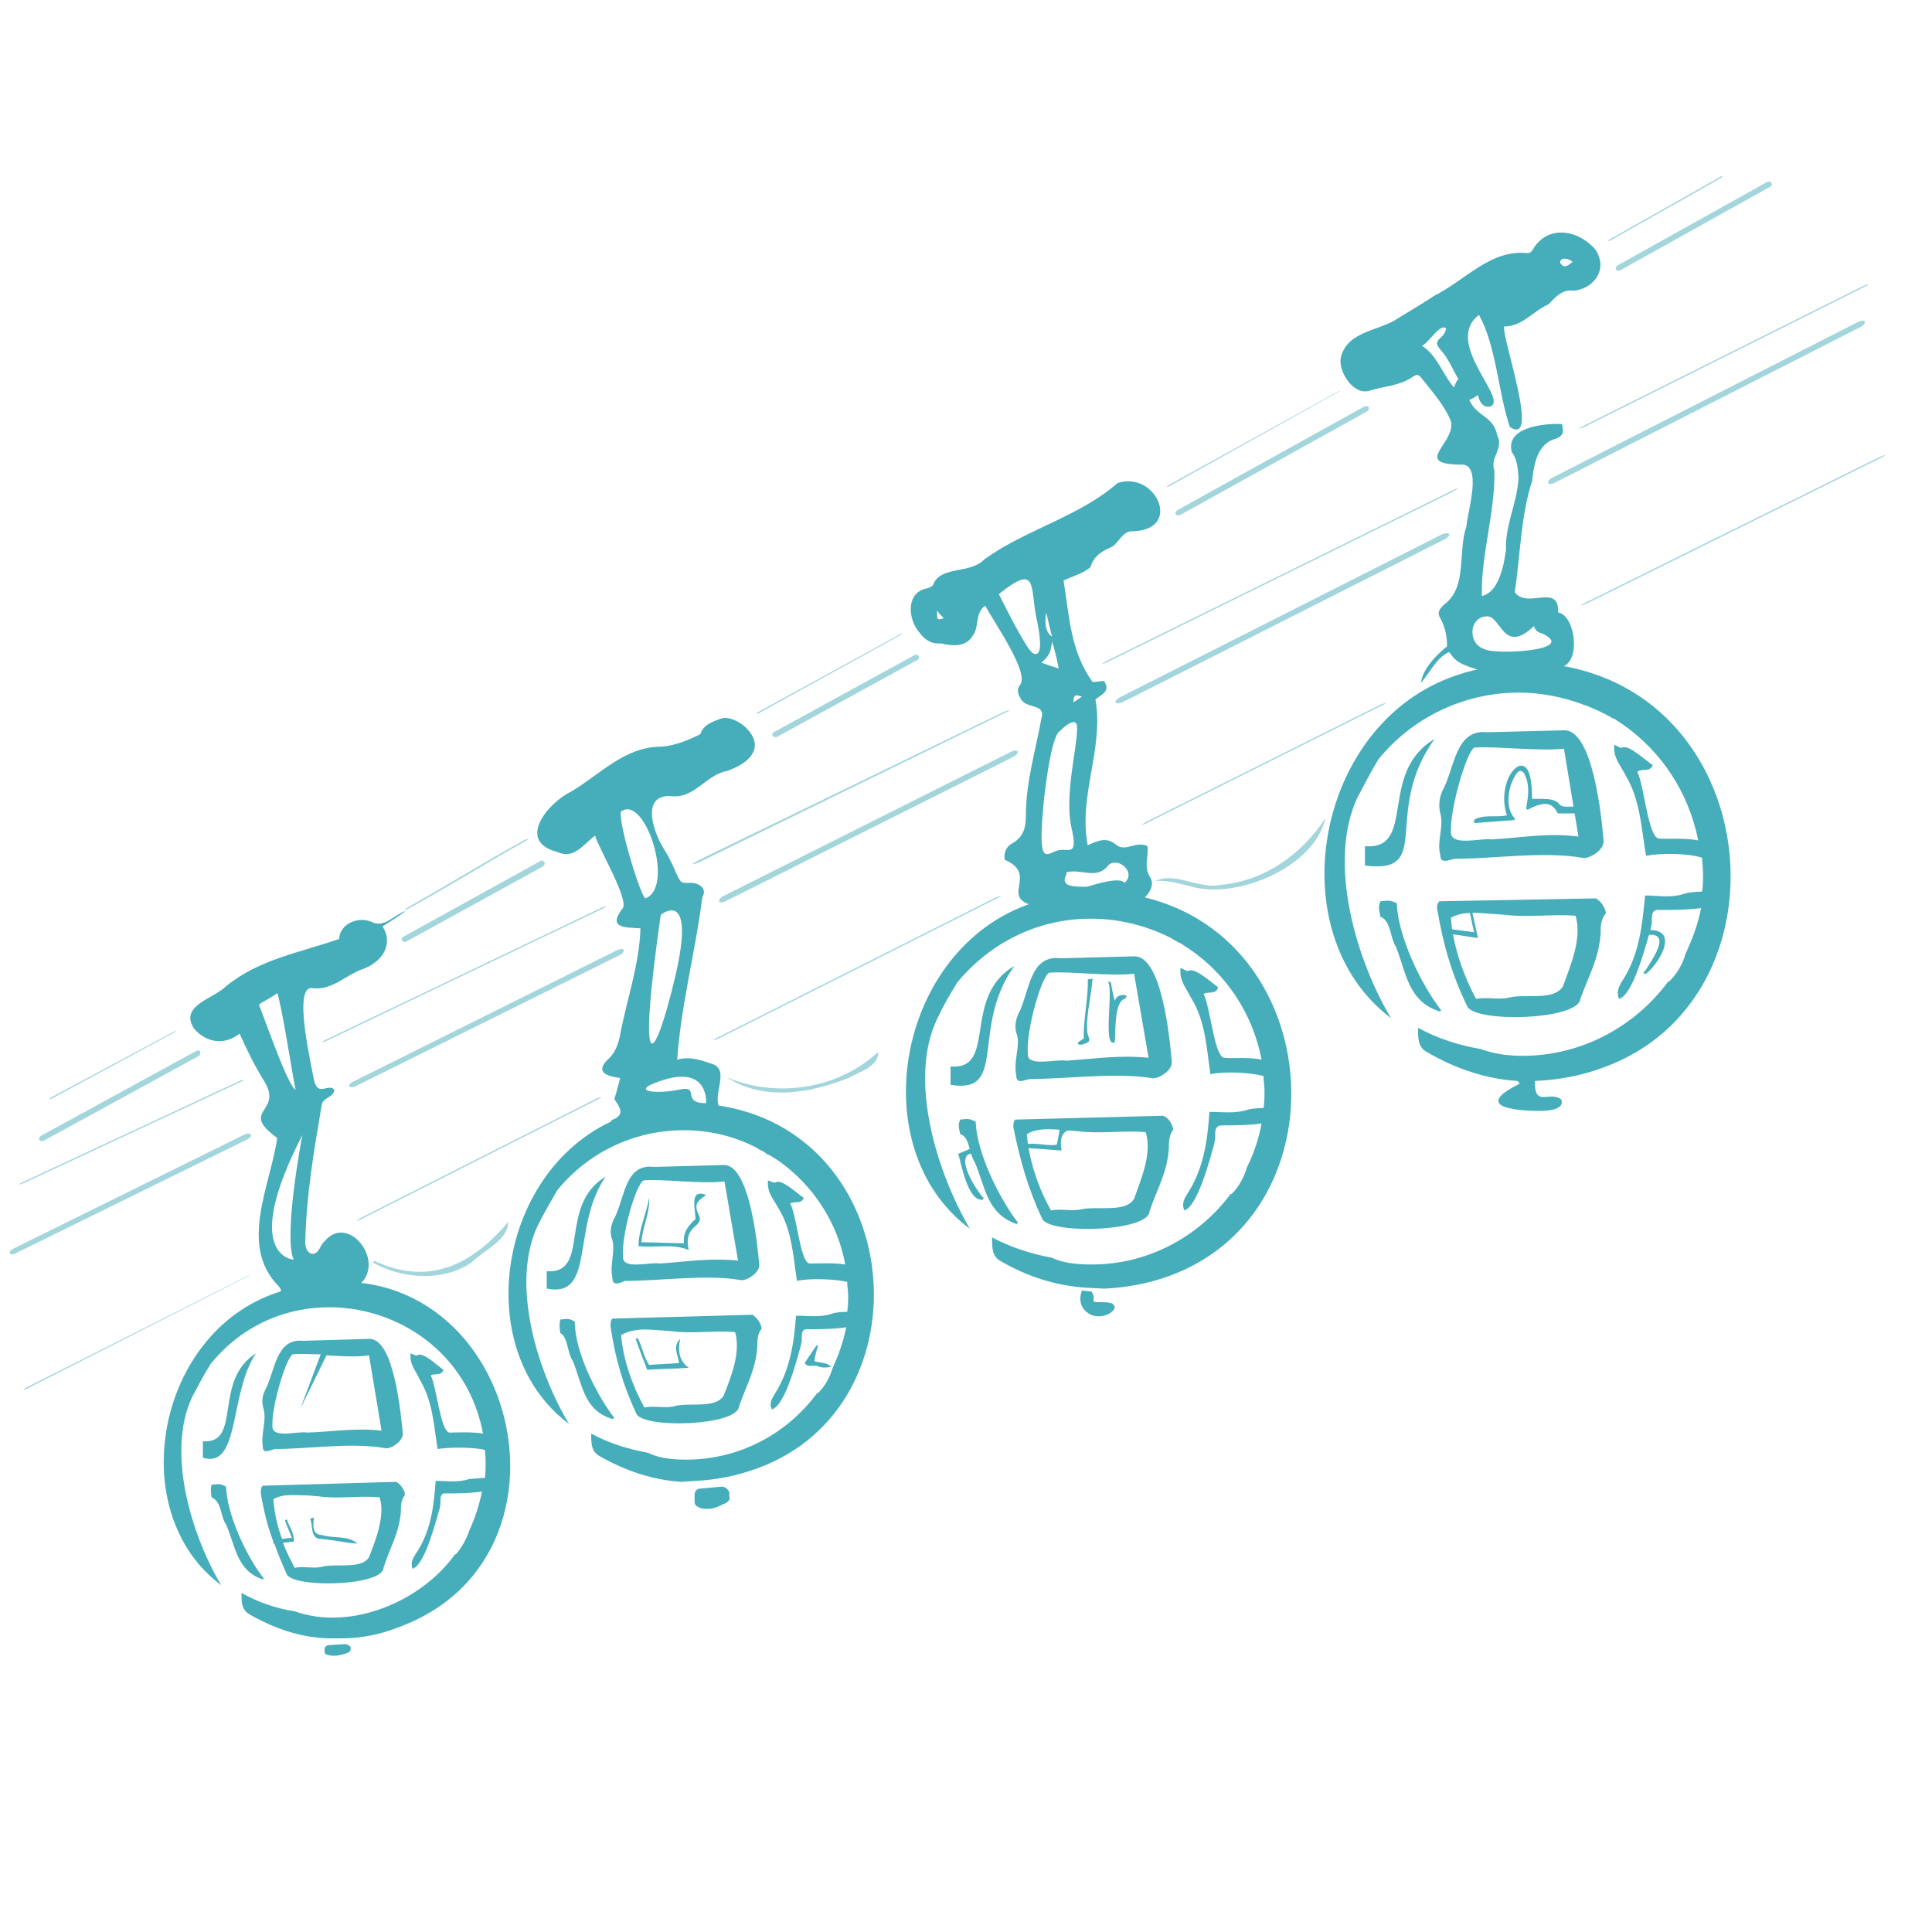 <?xml version="1.0" encoding="utf-8"?>
<!-- Generator: Adobe Illustrator 26.5.2, SVG Export Plug-In . SVG Version: 6.00 Build 0)  -->
<svg version="1.1" id="grenoble" xmlns="http://www.w3.org/2000/svg" xmlns:xlink="http://www.w3.org/1999/xlink" x="0px" y="0px"
	 width="200px" height="200px" viewBox="0 0 200 200" style="enable-background:new 0 0 200 200;" xml:space="preserve">
<style type="text/css">
	.st0{fill:#46ADBB;}
	.st1{opacity:0.5;fill:#46ADBB;}
</style>
<path class="st0" d="M162,68.9c1.6-0.9,1-5.2-0.7-5.5c0.1-3.1-3.2-0.3-4.5-2.1c0.6-3.8,0.6-7.8,1.8-11.5c0.2-1.7,0.5-3.9,2.5-4.4
	c0.7-0.3,0.8-0.6,0.6-1.5c-1.8-0.1-5.9,0.3-5.2,2.9c0.6,0.8,0.6,1.7,0.7,2.6c-0.1,2.6-1.4,4.9-1.3,7.5c-0.2,1.5-0.7,4.4-2.5,4.8
	c-0.1-4.3,1.4-8.7,1.3-13c-0.5-1.3,1-2.3,0.3-3.6c-0.4-2.1-2.1-1.9-2.9-3.7c0.5-0.2,0.4-0.2,0.9-0.5c0.1,0.5,0.4,1.3,1.2,1.2
	c2.2-0.6-4.9-6.6-1.1-9.5c1.8,3.2,2,8.1,3.2,11.6c3.2,2.1-0.8-9.1-0.6-10.4c1.9,0,3-1.6,4.6-2.3c0.7-0.7,1.4-1.6,2.6-1.4
	c2-0.2,3.6-2.1,2.3-4.2c-1.6-2-4.9-2.8-6.5-0.1c-0.2,0.3-0.3,0.4-0.6,0.4c-3.8-0.4-6.4,2.8-9.6,4.4c-1.2,0.8-2.4,1.5-3.7,2.3
	c-2,1.4-5.3,1.3-6,4.1c-0.3,1.5,1.4,4.1,3.1,3.4c1.4-0.4,3-0.5,4.2-1.3c0.6-0.4,0.7-0.4,1.1,0.1c1.1,1.4,2.3,2.7,3,4.4
	c0.5,2.3-4,4.4,0.9,4.5c2.5-0.3,0.8,4.9,0.7,6.4c-0.9,2.6,0.1,6.2-2.2,8c-0.5,0.4-0.9,0.9-0.5,1.5c0.5,0.9,0.7,1.9,0.7,2.9
	c-1.6,1.3-2.6,2.7-2.7,3.8c1-1.2,1.6-2.6,2.9-3.2c0.6,0.7,0.6,1.1,2.9,1.8C158.7,70.3,162,68.9,162,68.9z M162.8,27.1
	c-0.6,0.5-0.9,0.7-1.3,0.1C161.5,26.6,162.3,26.7,162.8,27.1z M150.5,40.1c-1.2-1.4-1.7-3.3-3.3-4.3c0.7-0.3,1.9-2.4,2.5-1.8
	c0,0.2-0.2,0.6-0.4,0.8c-0.7,0.6-0.7,0.8-0.1,1.5c0.8,0.9,1.2,2,1.8,3C150.8,39.2,150.6,40,150.5,40.1z M153.7,67.2
	c-1.8-0.5-1.7-3.4,0.3-3.4c1.4,0.1,1.7,4,4.8,1c0.1,0.5,0.5,0.7,0.9,0.8C163.4,67.4,154.6,67.8,153.7,67.2z"/>
<path class="st0" d="M74.7,153.9l-2.2,0.2c-0.4,0-0.6,0.3-0.6,0.7l0,0.6c0,0.3,0.1,0.5,0.4,0.6c0.3,0.2,0.6,0.2,0.9,0.2
	c0.6,0,1.1-0.2,1.5-0.4c0.1-0.1,0.3-0.1,0.4-0.2c0.3-0.1,0.5-0.4,0.4-0.7l0-0.4C75.4,154.2,75.1,153.9,74.7,153.9z"/>
<path class="st0" d="M74.4,114.5c-0.5-1.4,1-3.6-0.5-4.3c-1.2-0.4-2.4-0.9-3.8-0.5c0.4-5.7,1.9-11.2,2.6-16.8c0.6-1-0.5-1.6-1.4-1.5
	c-0.8,0-0.8,0-1.2-0.8c-0.4-0.9-0.8-1.8-1.3-2.6c-1-1.5-2.6-5.6,0.5-5.6c2.6,0.4,3.7-2.2,6-2.6c1.1-0.4,2.5-1.1,2.8-2.3
	c0.4-1.7-2.2-3.6-3.5-3.1c-0.8,0.3-1.8,0.6-2.1,1.6c-1.2,0.6-2.6,1.2-4.1,1.3c-3.7,0-6.2,2.8-9.2,4.6c-2.5,1.2-5.8,5.2-1.5,6.3
	c1.7,0.8,2.7-0.8,3.9-1.7c0.4,1.4,3.7,6.9,2.8,7.6c-1.5,2,0.3,1.9,1.9,2c-0.1,3.7-1.4,7.3-2.1,11c-0.2,1-0.5,1.9-1.3,2.6
	c-1.3,1.3-0.1,1.7,1.3,1.9c-0.2,0.8-0.4,1.5-0.6,2.2c0.8,1.1,1,1.7-0.4,2.2C69.1,118.6,74.4,114.5,74.4,114.5z M64.3,84
	c2.5-1.8,5.6,7.9,2.5,9C66.2,92.5,63.9,84.8,64.3,84z M68.4,94.7c0,0,3.7-3,1.5,6.4C67.7,110.4,65.9,112.2,68.4,94.7z M73.1,114.2
	c-2.7,0-0.5-1.9-2.8-1.4c-2.3,0.5-5.7,0.2-1.3-1.1C73.4,110.5,73.1,114.2,73.1,114.2z"/>
<path class="st0" d="M35.7,170.2l-1.6,0.1c-0.3,0-0.5,0.2-0.5,0.4l0,0.3c0,0.1,0.1,0.3,0.3,0.3c0.2,0.1,0.5,0.1,0.7,0.1
	c0.4,0,0.8-0.1,1.1-0.2c0.1,0,0.2-0.1,0.3-0.1c0.2-0.1,0.3-0.2,0.3-0.4l0-0.2C36.2,170.4,36,170.2,35.7,170.2z"/>
<path class="st0" d="M37.4,132.8c2.4-2.4-1.4-7.2-3.8-4.3c-0.5,0.4-0.5,1.2-1.2,1.3c-0.6,0-0.8-0.7-0.8-1.2
	c0.1-4.8,0.9-9.5,1.7-14.2c0.1-0.8,1.3-0.8,1.3-1.6c-0.6-0.7-1.7,0.8-2.1-1c-0.2-1.3-2.3-10-0.1-9.5c2.1,0.2,3.4-1.4,5.2-2
	c1.9-0.7,3.2-2.5,2-4.4c0.8-0.5,1.6-1,2.4-1.6c-1.2,0.4-2.1,1.7-3.4,1.2c-1.3-0.7-3.4,0-3.5,1.7c-4,1.4-8.3,2.1-11.7,4.9
	c-1.3,1.3-4.9,2-3.3,4.4c1.3,1.5,3.2,1.7,4.7,0.5c0.8,1.8,1.6,3.4,2.6,5c1.9,3.2-2.7,2.9,1.3,5.8c-0.7,4.9-4,11.1,0.1,15.3
	c0.3,0.3,0.3,0.5,0.3,0.8C34,135.3,37.4,132.8,37.4,132.8z M26.8,104c0.2-0.2,1.6-0.9,1.9-1.2c0.5,1.4,1.6,8.7,1.9,10
	C29.8,112.5,27.2,104.9,26.8,104z M30.4,130.4c0,0-5.6-0.3,0.9-12.9C31.3,117.5,29.3,127.9,30.4,130.4z"/>
<g>
	<path class="st1" d="M178.1,18.3C178.1,18.3,178.1,18.3,178.1,18.3L178.1,18.3l-11.5,6.5l0,0c-0.2,0.2-0.2,0.2,0.1,0.1l0,0
		l11.5-6.5l0,0C178.4,18.2,178.4,18.1,178.1,18.3z"/>
	<path class="st1" d="M138.4,40.6C138.4,40.6,138.4,40.6,138.4,40.6L138.4,40.6L121,50.2l0,0c-0.3,0.2-0.3,0.3,0.1,0.1l0,0l17.4-9.7
		l0,0C138.8,40.5,138.8,40.4,138.4,40.6z"/>
	<path class="st1" d="M93.1,65.7C93.1,65.7,93.1,65.7,93.1,65.7L93.1,65.7l-14.6,8l0,0c-0.3,0.2-0.2,0.3,0.1,0.1l0,0l14.5-8l0,0
		C93.5,65.6,93.4,65.5,93.1,65.7z"/>
	<path class="st1" d="M54.4,86.9L54.4,86.9L54.4,86.9c-4.2,2.3-8.2,4.8-12.3,7.1l0,0c-0.2,0.2-0.2,0.3,0.1,0.1l0,0
		c4.2-2.3,8.2-4.8,12.3-7.1l0,0C54.7,86.9,54.7,86.8,54.4,86.9z"/>
	<path class="st1" d="M18,106.8C18,106.8,18,106.8,18,106.8L18,106.8l-12.7,6.8l0,0c-0.3,0.2-0.2,0.3,0.1,0.1l0,0l12.6-6.8l0,0
		C18.3,106.7,18.3,106.6,18,106.8z"/>
	<path class="st1" d="M194.6,47.3C194.6,47.3,194.6,47.3,194.6,47.3L194.6,47.3l-30.5,15.1l0,0c-0.6,0.3-0.6,0.4,0.1,0.1l0,0
		l30.5-15.1l0,0C195.3,47.1,195.3,47,194.6,47.3z"/>
	<path class="st1" d="M143,72.9C143,72.9,143,73,143,72.9L143,72.9l-24.4,12.2l0,0c-0.5,0.3-0.4,0.4,0.1,0.1l0,0l24.4-12.2l0,0
		C143.6,72.8,143.6,72.7,143,72.9z"/>
	<path class="st1" d="M103.1,92.9C103.1,92.9,103.1,92.9,103.1,92.9L103.1,92.9l-28.8,14.5l0,0c-0.6,0.3-0.5,0.4,0.1,0.1l0,0
		l28.8-14.5l0,0C103.8,92.7,103.8,92.6,103.1,92.9z"/>
	<path class="st1" d="M61.8,113.7C61.8,113.7,61.8,113.7,61.8,113.7L61.8,113.7l-24.5,12.4l0,0c-0.5,0.3-0.5,0.4,0.1,0.1l0,0
		l24.5-12.4l0,0C62.4,113.6,62.4,113.5,61.8,113.7z"/>
	<path class="st1" d="M25.4,132.2C25.4,132.2,25.4,132.2,25.4,132.2L25.4,132.2L2.8,143.6l0,0c-0.5,0.3-0.4,0.4,0.1,0.1l0,0
		l22.6-11.5l0,0C25.9,132,25.9,131.9,25.4,132.2z"/>
	<path class="st1" d="M183,18.8C183,18.8,183,18.8,183,18.8L183,18.8l-15.6,8.7l0,0c-0.3,0.3-0.1,0.6,0.3,0.5l0,0l15.6-8.7l0,0
		C183.6,19.1,183.3,18.7,183,18.8z"/>
	<path class="st1" d="M141.2,42.1C141.2,42.1,141.2,42.1,141.2,42.1L141.2,42.1l-19.3,10.7l0,0c-0.4,0.3-0.2,0.7,0.3,0.5l0,0
		l19.3-10.7l0,0C141.9,42.3,141.7,41.9,141.2,42.1z"/>
	<path class="st1" d="M94.7,67.8C94.7,67.8,94.7,67.8,94.7,67.8L94.7,67.8l-14.6,8l0,0c-0.3,0.2-0.1,0.6,0.3,0.5l0,0l14.6-8l0,0
		C95.3,68.1,95.1,67.7,94.7,67.8z"/>
	<path class="st1" d="M56,89.1C56,89.1,56,89.1,56,89.1L56,89.1L41.7,97l0,0c-0.3,0.2,0,0.6,0.3,0.5l0,0l14.2-7.8l0,0
		C56.6,89.4,56.3,89,56,89.1z"/>
	<path class="st1" d="M20.3,108.8C20.3,108.8,20.3,108.8,20.3,108.8L20.3,108.8l-16.1,8.8l0,0c-0.3,0.3-0.1,0.6,0.3,0.5l0,0
		l16.1-8.8l0,0C20.9,109,20.7,108.6,20.3,108.8z"/>
	<path class="st1" d="M1.5,129.8L1.5,129.8L1.5,129.8l24.2-11.9l0,0c0.5-0.3,0.3-0.7-0.3-0.5l0,0L1.3,129.3l0,0
		C0.8,129.6,1,130,1.5,129.8z"/>
	<path class="st1" d="M36.7,112.5C36.7,112.5,36.7,112.5,36.7,112.5L36.7,112.5l27.6-13.7l0,0c0.5-0.4,0.3-0.7-0.3-0.5l0,0L36.5,112
		l0,0C35.9,112.3,36.1,112.7,36.7,112.5z"/>
	<path class="st1" d="M75.1,93.3C75.1,93.3,75.1,93.3,75.1,93.3L75.1,93.3l29.9-15l0,0c0.6-0.4,0.4-0.8-0.3-0.5l0,0l-29.9,15l0,0
		C74.2,93.2,74.4,93.6,75.1,93.3z"/>
	<path class="st1" d="M116.2,72.7C116.2,72.7,116.2,72.7,116.2,72.7L116.2,72.7l33.4-16.9l0,0c0.7-0.4,0.5-0.8-0.3-0.5l0,0
		l-33.4,16.9l0,0C115.2,72.6,115.4,73,116.2,72.7z"/>
	<path class="st1" d="M160.9,50C160.9,50,160.9,50,160.9,50L160.9,50l31.8-16.2l0,0c0.6-0.4,0.4-0.8-0.3-0.5l0,0l-31.8,16.2l0,0
		C160,49.9,160.2,50.3,160.9,50z"/>
	<path class="st1" d="M2.4,122.5L2.4,122.5L2.4,122.5L24.9,112l0,0c0.5-0.2,0.4-0.3-0.1-0.1l0,0L2.3,122.4l0,0
		C1.9,122.6,1.9,122.7,2.4,122.5z"/>
	<path class="st1" d="M33.9,107.7L33.9,107.7L33.9,107.7l28.4-13.6l0,0c0.6-0.3,0.5-0.4-0.1-0.1l0,0l-28.4,13.6l0,0
		C33.2,107.9,33.3,108,33.9,107.7z"/>
	<path class="st1" d="M72.3,89.3C72.3,89.3,72.3,89.2,72.3,89.3L72.3,89.3L104,73.8l0,0c0.7-0.3,0.6-0.4-0.1-0.1l0,0L72.2,89.1l0,0
		C71.5,89.5,71.5,89.6,72.3,89.3z"/>
	<path class="st1" d="M114.7,68.5C114.7,68.5,114.7,68.5,114.7,68.5L114.7,68.5l35.7-17.6l0,0c0.7-0.4,0.7-0.5-0.1-0.1l0,0
		l-35.7,17.6l0,0C113.9,68.8,113.9,68.9,114.7,68.5z"/>
	<path class="st1" d="M164,44.2C164,44.2,164,44.2,164,44.2L164,44.2l29-14.5l0,0c0.6-0.3,0.5-0.4-0.1-0.1l0,0l-29,14.5l0,0
		C163.3,44.4,163.3,44.5,164,44.2z"/>
	<path class="st1" d="M126.4,91.6c-2.3,0.5-4.7-1.4-6.8-0.4c1.4-0.1,2.5,0.3,3.8,0.6c4.8,1.3,12.7-2.1,13.8-7.1
		C134.8,88.4,130.9,91.2,126.4,91.6z"/>
	<path class="st1" d="M87.8,111.6c1.1-0.6,3.2-1.2,3.1-2.7c-4.2,3.9-10.6,4.8-15.7,2.6C79,114,83.8,113.2,87.8,111.6z"/>
	<path class="st1" d="M38.7,130.5c0,0.1,0,0.1-0.1,0.2c3,1.7,7.3,2,10.2,0c1.3-1.3,3.8-2.3,3.8-4.2
		C48.9,130.9,44.4,133.2,38.7,130.5z"/>
</g>
<g>
	<path class="st0" d="M144.5,98c1.1,2.7,1.2,5.6,4.5,6.7c0.1,0,0.1-0.1,0.2-0.1c-2.1-2.7-4.5-7.7-4.6-11.1c-0.7-0.3-0.7-0.3-1.7-0.2
		c-0.2,0.5-0.2,0.6,0,1.6C144,95.3,143.9,97.1,144.5,98z"/>
	<path class="st0" d="M149.1,88.5c0,1,0.9,0.5,1.5,0.4c4.1,0,9.2-0.8,13.2-0.1c0.5,0.2,2.3-0.7,2.2-1.8c-0.2-2.4-1.1-11.5-4.1-11.4
		l-7.9,0.2c-3.4-0.4-3.4,3.8-4.7,6.1c-0.3,0.7-0.4,1.5-0.2,2.3C149.5,85.6,148.7,87.1,149.1,88.5z M152.6,77.4
		c1.9-0.2,6.6,0.4,9.3,0.1l1.5,9.1c-3.2-0.4-5.7,0.1-9,0.3c-1-0.2-4.3,0.8-4.2-0.8C150.1,83.7,151.8,77.9,152.6,77.4z"/>
	<path class="st0" d="M151.9,104.2c0.9,1.7,11.5,1.4,11.7-0.8c0.9-2.5,1.9-4.1,2.1-6.8c0-0.7,0-1.4,0.5-2c0.1-0.1,0-0.2,0-0.3
		c-0.2-0.6-0.5-1-1-1.3L149,93.3c-0.2,0.2-0.3,0.5-0.2,0.9C149.4,97.8,150.3,100.9,151.9,104.2z M154.4,94.6l1.4,0.1
		c2.2,0.3,5.1-0.1,7.3,0.1c0.7,2.3-0.5,5.1-1.3,7.3c-1,1.6-4.1,0.7-5.7,1.2c-1.1,0.2-2.1-0.1-3.3,0.1c-1.3-2.4-2.4-5.5-2.6-8.4
		C151.5,94.3,152.9,94.5,154.4,94.6z"/>
	<path class="st0" d="M160.9,68.8c0,0-5.2-0.6-10.1,1.1c-14.7,4.9-18.5,26.7-6.8,35.5c-3.6-6-6.6-16.1-3.5-22.8
		c0.7-1.3,1.4-2.7,2.2-4c3.4-4.2,8.7-6.9,14.5-6.9c2.9,0,5.6,0.7,8.1,1.8c0.2,0.1,0.4,0.2,0.6,0.3c0.3,0.1,0.5,0.3,0.8,0.4
		c0.1,0.1,0.3,0.2,0.4,0.2c0.3,0.2,0.6,0.4,0.9,0.6c4,2.8,6.8,7,7.8,12c-1.4-0.3-3.4-0.1-4.1-0.2c-1.1-0.2-1.5-5.5-2.2-6.9
		c0.4-0.4,1.3,0.1,1.6-0.7c-0.7-0.4-2.5-2.2-3.2-1.8c-0.1,0.1-0.5-0.2-0.8-0.3c-0.1,1.4,0.6,2,1.2,3.2c1.5,2.5,1.6,5.4,2.1,8.3
		c1.3-0.3,4.4-0.3,5.8,0.2c0,0.5,0.1,1,0.1,1.6c0,0.6,0,1.3-0.1,1.9c-0.7,0-1.5,0.1-1.8,0.2c-1.4,0.5-2.7,0.2-4.1,0.2
		c-0.3,3.1-0.6,6.2-2.4,8.9c-0.3,0.5-0.6,1.1-0.3,1.8c1.5-0.4,2.8-5.7,3.3-7.3l0.1-0.6c0-0.6-0.1-1.4,0.8-1.3c1.1,0,2.9,0,4.3-0.2
		c-0.3,1.6-0.9,3.2-1.6,4.7c-0.3,1.1-0.9,2.1-1.7,2.9c0,0-0.1,0-0.1,0c-3.4,4.6-8.9,7.7-15.1,7.7c-1.8,0-3.2-0.3-4.3-0.7
		c-2.3-0.4-4.5-1.1-6.5-2.2c0,1.2,0,2,0.9,2.5c3.1,1.8,6.2,2.8,9.4,3c0.1,0.1,0.2,0.2,0.2,0.3c-4.7,2.3-0.8,2.8,2.1,2.8
		c2.9,0,2.2-1.2,2.2-1.2c-1.2-0.9-2.8,0.9-2.7-1.9c2.3-0.1,4.7-0.5,7.1-1.4C185.6,103.4,182.8,71.8,160.9,68.8z"/>
	<path class="st0" d="M100.9,120.3c1.1,2.5,1.2,5.3,4.3,6.4c0.1,0,0.1-0.1,0.2-0.1c-2-2.6-4.3-7.3-4.4-10.5
		c-0.7-0.3-0.7-0.3-1.6-0.2c-0.2,0.5-0.2,0.6,0,1.5C100.4,117.7,100.3,119.4,100.9,120.3z"/>
	<path class="st0" d="M105.2,111.3c0,1,0.8,0.5,1.4,0.4c3.9,0,8.7-0.7,12.6-0.1c0.5,0.2,2.2-0.7,2.1-1.7c-0.2-2.3-1-11-3.9-10.9
		l-7.6,0.2c-3.3-0.4-3.2,3.6-4.4,5.8c-0.3,0.7-0.4,1.4-0.1,2.2C105.6,108.4,104.9,109.8,105.2,111.3z M108.6,100.7
		c1.8-0.2,6.3,0.4,8.8,0.1l1.5,8.7c-3.1-0.3-5.5,0.1-8.5,0.3c-1-0.2-4.1,0.7-4-0.7C106.2,106.7,107.8,101.1,108.6,100.7z"/>
	<path class="st0" d="M107.9,126.2c0.9,1.6,11,1.3,11.1-0.8c0.8-2.4,1.8-3.9,2-6.5c0-0.6,0-1.3,0.4-1.9c0.1-0.1,0-0.2,0-0.3
		c-0.2-0.6-0.5-1-1-1.2l-15.3,0.4c-0.2,0.2-0.2,0.5-0.2,0.8C105.6,120.1,106.4,123,107.9,126.2z M110.3,117l1.3,0.1
		c2.1,0.3,4.8-0.1,7,0.1c0.7,2.2-0.5,4.9-1.2,6.9c-0.9,1.5-3.9,0.7-5.5,1.1c-1.1,0.2-2-0.1-3.1,0.1c-1.3-2.3-2.3-5.2-2.5-7.9
		C107.5,116.7,108.9,116.9,110.3,117z"/>
	<path class="st0" d="M114.3,133.4c2.2-0.1,4.5-0.5,6.7-1.3c18.8-6.8,16.2-36.7-4.6-39.6c0,0-5-0.6-9.6,1
		c-14,4.7-17.6,25.4-6.4,33.7c-3.4-5.8-6.4-15.4-3.4-21.7c0.6-1.3,1.3-2.5,2.1-3.8c3.3-4,8.2-6.6,13.8-6.6c2.7,0,5.3,0.6,7.7,1.7
		c0.2,0.1,0.4,0.2,0.6,0.3c0.2,0.1,0.5,0.3,0.7,0.4c0.1,0.1,0.3,0.1,0.4,0.2c0.3,0.2,0.6,0.4,0.9,0.6c3.8,2.6,6.5,6.7,7.4,11.4
		c-1.3-0.3-3.2-0.1-3.9-0.2c-1-0.2-1.4-5.2-2.1-6.6c0.4-0.3,1.3,0.1,1.5-0.7c-0.6-0.4-2.4-2.1-3.1-1.7c-0.1,0.1-0.5-0.2-0.8-0.3
		c-0.1,1.4,0.5,1.9,1.1,3.1c1.5,2.4,1.6,5.2,2,7.9c1.3-0.3,4.2-0.2,5.5,0.2c0,0.5,0.1,1,0.1,1.5c0,0.6,0,1.2-0.1,1.8
		c-0.7,0-1.5,0.1-1.7,0.2c-1.3,0.4-2.6,0.2-3.9,0.2c-0.2,3-0.6,5.9-2.3,8.5c-0.3,0.5-0.6,1-0.3,1.7c1.4-0.4,2.7-5.5,3.1-6.9l0.1-0.6
		c0-0.6-0.1-1.3,0.7-1.3c1.1,0,2.7,0,4.1-0.2c-0.3,1.6-0.8,3.1-1.5,4.5c-0.3,1-0.8,2-1.6,2.8c0,0,0,0-0.1,0
		c-3.3,4.4-8.5,7.3-14.4,7.3c-1.7,0-3.1-0.2-4.1-0.7c-2.2-0.4-4.3-1.1-6.2-2.1c0,1.1,0,1.9,0.8,2.4c2.9,1.7,5.9,2.6,8.9,2.8
		L114.3,133.4z"/>
	<path class="st0" d="M59.3,140.9c1,2.4,1.1,5.1,4.1,6c0.1,0,0.1-0.1,0.2-0.1c-1.9-2.5-4.1-6.9-4.1-10c-0.6-0.3-0.6-0.3-1.5-0.2
		c-0.1,0.5-0.1,0.6,0,1.4C58.8,138.4,58.7,140,59.3,140.9z"/>
	<path class="st0" d="M63.4,132.3c0,0.9,0.8,0.5,1.3,0.3c3.7,0,8.3-0.7,11.9-0.1c0.5,0.2,2.1-0.7,2-1.6c-0.2-2.1-1-10.4-3.7-10.3
		l-7.2,0.2c-3.1-0.4-3,3.4-4.2,5.5c-0.3,0.7-0.4,1.4-0.1,2.1C63.7,129.6,63.1,130.9,63.4,132.3z M66.6,122.2c1.7-0.2,6,0.4,8.4,0.1
		l1.4,8.2c-2.9-0.3-5.2,0.1-8.1,0.3c-0.9-0.2-3.9,0.7-3.8-0.7C64.3,127.9,65.8,122.7,66.6,122.2z"/>
	<path class="st0" d="M65.9,146.4c0.9,1.5,10.4,1.2,10.6-0.8c0.8-2.3,1.7-3.7,1.9-6.2c0-0.6,0-1.3,0.4-1.8c0.1-0.1,0-0.2,0-0.3
		c-0.2-0.6-0.5-0.9-0.9-1.2l-14.5,0.4c-0.2,0.2-0.2,0.5-0.2,0.8C63.7,140.7,64.5,143.4,65.9,146.4z M68.2,137.7l1.3,0.1
		c2,0.3,4.6-0.1,6.6,0.1c0.6,2.1-0.4,4.6-1.2,6.6c-0.9,1.4-3.7,0.6-5.2,1.1c-1,0.2-1.9-0.1-3,0.1c-1.2-2.2-2.2-4.9-2.4-7.5
		C65.6,137.5,66.8,137.6,68.2,137.7z"/>
	<path class="st0" d="M72,153.3c2.1-0.1,4.2-0.5,6.4-1.3c17.9-6.5,15.4-34.9-4.3-37.6c0,0-4.7-0.6-9.1,1c-13.3,4.5-16.7,24.1-6.1,32
		c-3.3-5.5-6.1-14.6-3.2-20.6c0.6-1.2,1.3-2.4,2-3.6c3.1-3.8,7.8-6.2,13.1-6.2c2.6,0,5.1,0.6,7.3,1.7c0.2,0.1,0.4,0.2,0.5,0.3
		c0.2,0.1,0.5,0.2,0.7,0.4c0.1,0.1,0.2,0.1,0.4,0.2c0.3,0.2,0.5,0.3,0.8,0.5c3.6,2.5,6.2,6.4,7,10.8c-1.2-0.2-3.1-0.1-3.7-0.1
		c-1-0.2-1.3-5-2-6.2c0.3-0.3,1.2,0.1,1.4-0.6c-0.6-0.4-2.3-2-2.9-1.6c-0.1,0.1-0.5-0.1-0.8-0.2c-0.1,1.3,0.5,1.8,1.1,2.9
		c1.4,2.3,1.5,4.9,1.9,7.5c1.2-0.3,4-0.2,5.2,0.1c0,0.5,0.1,0.9,0.1,1.4c0,0.6,0,1.1-0.1,1.7c-0.7,0-1.4,0.1-1.6,0.2
		c-1.2,0.4-2.5,0.2-3.7,0.2c-0.2,2.8-0.6,5.6-2.2,8.1c-0.3,0.5-0.6,1-0.3,1.6c1.4-0.4,2.6-5.2,3-6.6l0.1-0.5c0-0.6-0.1-1.3,0.7-1.2
		c1,0,2.6,0,3.9-0.2c-0.3,1.5-0.8,2.9-1.4,4.2c-0.3,1-0.8,1.9-1.5,2.6c0,0,0,0-0.1,0c-3.1,4.2-8,6.9-13.6,6.9
		c-1.6,0-2.9-0.2-3.9-0.7c-2.1-0.4-4.1-1-5.9-2c0,1,0,1.8,0.8,2.3c2.8,1.6,5.6,2.5,8.5,2.7L72,153.3z"/>
	<path class="st0" d="M84.5,139.3c-0.4,0.6-0.8,1.2-1.2,1.8c0.3,0.5,0.9,0.2,1.3,0.3c0.4,0.2,0.9,0.2,1.4,0.1
		c-0.3-0.5-1.2-0.4-1.7-0.6c0.1-0.6,0.2-1.1,0.4-1.6C84.6,139.3,84.5,139.3,84.5,139.3z"/>
	<path class="st0" d="M70.4,138.6c-0.8,0.8-0.2,1.7-0.1,2.5c-1.1,0.1-2.1,0.1-3.1,0.2c-0.6-0.9-0.7-1.9-1.2-2.8
		c-0.1,0-0.1,0.1-0.2,0.1c0.4,1.1,0.8,2.2,1.2,3.2c1.4-0.1,2.7-0.1,4.3-0.2C70.2,140.8,70.2,139.7,70.4,138.6z"/>
	<path class="st0" d="M71.3,129.4c-0.6-2.6,1.5-2.3,1.1-3.5c-0.6-1.2-0.3-1.5,0.7-2.2c-1.8-0.7-1.1,1.5-1.1,2.5
		c-0.8,0.7-1.3,1.4-1.2,2.5c-1.5,0-2.9-0.1-4.4-0.1c0.1-1.6,0.9-3,0.8-4.6c-0.3,1.7-1.1,3.3-1.1,5C67.9,129.2,69.6,128.7,71.3,129.4
		z"/>
	<path class="st0" d="M23.4,157.8c1,2.3,1.1,4.8,3.8,5.7c0,0,0.1-0.1,0.1-0.1c-1.8-2.3-3.8-6.6-3.9-9.5c-0.6-0.3-0.6-0.3-1.5-0.2
		c-0.1,0.5-0.1,0.5,0,1.3C23,155.5,22.8,157,23.4,157.8z"/>
	<g>
		<path class="st0" d="M148.5,76.5c-5.9,3.5-1.8,11.5-7.2,11.1c0,0.7,0,1.4,0,2C148.5,90.5,143,84.2,148.5,76.5z"/>
		<path class="st0" d="M105,100c-5.5,3.2-1.7,10.8-6.6,10.4c0,0.7,0,1.3,0,1.9C104.4,113.3,100.4,106.4,105,100z"/>
		<path class="st0" d="M62.7,121.8c-5,3-1.5,10.1-6.1,9.8c0,0.7,0,1.2,0,1.8C61.7,134.4,59.1,127,62.7,121.8z"/>
		<path class="st0" d="M26.5,140.1c-4.5,2.8-1.4,9.4-5.5,9.1c0,0.6,0,1.1,0,1.7C24.9,152.1,23.7,144.2,26.5,140.1z"/>
	</g>
	<path class="st0" d="M27.2,149.7c0,0.9,0.7,0.4,1.3,0.3c3.5,0,7.8-0.7,11.3-0.1c0.5,0.2,1.9-0.6,1.9-1.5c-0.2-2-0.9-9.9-3.5-9.8
		l-6.8,0.2c-2.9-0.3-2.9,3.2-4,5.2c-0.3,0.6-0.3,1.3-0.1,1.9C27.6,147.2,27,148.4,27.2,149.7z M30.3,140.2c0.7-0.1,1.8,0,2.9,0
		l-2.1,5.6l2.7-5.5c1.5,0.1,3.2,0.2,4.4,0l1.3,7.8c-2.8-0.3-4.9,0.1-7.7,0.2c-0.9-0.2-3.7,0.7-3.6-0.7
		C28.1,145.6,29.6,140.6,30.3,140.2z"/>
	<path class="st0" d="M28.3,159.6l0,0.2c0,0,0,0,0.1,0c0.4,1.1,0.8,2.1,1.3,3.2c0.8,1.4,9.9,1.2,10-0.7c0.7-2.2,1.6-3.5,1.8-5.8
		c0-0.6,0-1.2,0.4-1.7c0-0.1,0-0.2,0-0.3c-0.2-0.5-0.5-0.9-0.9-1.1l-13.8,0.4c-0.2,0.2-0.2,0.4-0.2,0.8
		C27.3,156.4,27.7,158,28.3,159.6z M31.8,154.8l1.2,0.1c1.9,0.3,4.3-0.1,6.3,0.1c0.6,1.9-0.4,4.4-1.1,6.2c-0.8,1.3-3.5,0.6-4.9,1
		c-1,0.2-1.8-0.1-2.8,0.1c-0.4-0.8-0.9-1.7-1.2-2.6c0.4,0,0.7-0.1,1.1-0.1c0.1-0.9-0.5-1.6-0.7-2.3c-0.1,0-0.1,0-0.2,0.1
		c0.2,0.6,0.5,1.2,0.7,1.8c-0.4,0-0.7,0.1-1,0.1c-0.5-1.3-0.8-2.7-0.9-4.1C29.3,154.6,30.5,154.8,31.8,154.8z"/>
	<path class="st0" d="M33.1,159.3c1.4,0.1,2.5,0.4,3.9,0.5c-1-0.9-2.4-0.5-3.7-0.9c-1,0-0.9-1.1-0.8-1.8l-0.4,0.1
		C32.4,157.8,32.1,159.2,33.1,159.3z"/>
	<path class="st0" d="M35.4,169.6c2,0,4-0.4,6-1.2c20.9-7.8,11-42.3-12.7-34.6c-12.6,4.2-15.9,22.8-5.8,30.3
		c-3.1-5.2-5.7-13.8-3-19.5c0.6-1.1,1.2-2.3,1.9-3.4c8.5-10.5,25.7-6.2,28.2,7.2c-1.2-0.2-2.9-0.1-3.5-0.1c-0.9-0.2-1.3-4.7-1.9-5.9
		c0.3-0.3,1.1,0.1,1.3-0.6c-0.6-0.4-2.1-1.9-2.7-1.5c-0.1,0.1-0.4-0.1-0.7-0.2c-0.1,1.2,0.5,1.7,1,2.8c1.3,2.2,1.4,4.6,1.8,7.1
		c1.2-0.2,3.8-0.2,4.9,0.1c0.1,1,0.1,2,0,2.9c-0.6,0-1.3,0.1-1.6,0.1c-1.2,0.4-2.3,0.2-3.5,0.2c-0.2,2.7-0.5,5.3-2.1,7.6
		c-0.3,0.5-0.5,0.9-0.3,1.5c1.3-0.4,2.4-4.9,2.8-6.2l0.1-0.5c0-0.5-0.1-1.2,0.6-1.1c1,0,2.4,0,3.7-0.2c-0.3,1.4-0.7,2.7-1.3,4
		c-0.3,0.9-0.8,1.8-1.4,2.5c0,0,0,0-0.1,0c-3.4,4.8-10.7,8-16.6,5.9c-2-0.3-3.9-1-5.5-1.9c0,1,0,1.7,0.8,2.2
		c2.6,1.5,5.3,2.4,8.1,2.5L35.4,169.6z"/>
	<path class="st0" d="M150.2,96.7c1,0.1,1.9,0.3,2.8,0.4c-0.2-0.9-0.4-1.8-0.6-2.7l-0.3-0.1c0.2,0.7,0.3,1.4,0.5,2.2
		c-0.8-0.1-1.6-0.2-2.3-0.3L150.2,96.7z"/>
	<path class="st0" d="M164,83.7c-0.4-0.3-0.9-0.2-1.3-0.2c-0.6,0-1.1,0.1-1.4-0.4c0,0,0,0,0,0c-0.5-0.4-1.2-0.4-1.8-0.4
		c-0.3,0-0.6,0-0.9,0c0-2-0.3-3.2-0.9-3.4c-0.3-0.1-0.6,0-0.9,0.3c-0.8,0.7-1.5,2.8-0.8,4.8c-0.4,0.1-0.9,0.1-1.4,0.1
		c-0.6,0-1.3,0-1.9,0.3c0,0-0.1,0.1-0.1,0.1l0,0.2c0,0.1,0.1,0.1,0.1,0.1c0,0,0,0,0,0l4-0.3c0,0,0.1,0,0.1-0.1s0-0.1,0-0.1
		c-0.8-0.8-0.8-2.4-0.3-3.7c0.3-0.7,0.6-1.2,0.9-1.2c0,0,0,0,0,0c0.1,0,0.3,0.1,0.4,0.3c0.6,1.2,0.4,2.3,0.2,3.5l0,0.1
		c0,0,0,0.1,0.1,0.1s0.1,0,0.1,0c0.9-0.5,1.7-0.7,2.2-0.5c0.3,0.1,0.6,0.4,0.8,0.8c0,0,0.1,0.1,0.1,0.1h2.7c0.1,0,0.1,0,0.1-0.1
		l0-0.2C164,83.8,164,83.7,164,83.7z"/>
	<path class="st0" d="M170.5,100.2c0.5-0.8,1.6-2.4,1.2-3.1c-0.2-0.3-0.6-0.4-1.3-0.3c0,0-0.1,0-0.1,0s0-0.1,0-0.1l0.1-0.3
		c0,0,0.1-0.1,0.1-0.1c1-0.1,1.6,0.2,1.8,0.7c0.4,1.2-1.1,3.2-1.9,3.8c0,0,0,0-0.1,0c0,0-0.1,0-0.1,0c0,0-0.1-0.1,0-0.2
		C170.3,100.5,170.4,100.4,170.5,100.2z"/>
	<path class="st0" d="M109.7,116.9c-0.1,0.6-0.2,1.1-0.3,1.6c-1.2,0.2-2.5-0.4-3.7,0.1c0,0.1,0,0.1,0,0.2c1.4,0.1,2.8,0.2,4.2,0.3
		c-0.2-1-0.1-2.3,1.3-2.1C111.2,117,110.5,115.7,109.7,116.9z"/>
	<path class="st0" d="M116.4,103c-0.5,0-0.8,0.1-1,0.6c-0.2-0.7-0.3-1.3-0.4-1.9l-0.3-0.1c0.6,1-0.6,6.9,0.7,6.3
		c0.1-0.9-0.1-4.1,1-4.5C116.4,103.4,116.9,103.1,116.4,103z M111.6,107.9c-0.1,0.5,0.8,0.1,0.8,0.1c0.6-0.2,0.3-0.6,0.2-0.9
		c-0.3-1.5,0.4-4.1,0.5-5.8l-0.5,0.1c0.1,1.7-0.5,4.4-0.4,6.1L111.6,107.9z"/>
	<path class="st0" d="M101.7,123.9c-0.9-1.1-2.1-3.2-1.7-4.1c0.1-0.3,0.4-0.4,0.9-0.4c0,0,0.1,0,0.1,0c0,0,0-0.1,0-0.1l-0.1-0.4
		c0,0,0-0.1-0.1-0.1s-0.1,0-0.1,0l-1.4,0.6c-0.1,0-0.1,0.1-0.1,0.1l0.1,0.3c0.5,2.2,1.2,4.4,2.3,4.4c0,0,0,0,0.1,0
		c0,0,0.1,0,0.1-0.1C101.8,124,101.8,123.9,101.7,123.9z"/>
</g>
<g>
	<path class="st0" d="M114.9,56.7c0.9-0.3,1.2-1.8,2.4-1.7c5.2-0.2,2.3-6.3-1.6-5c-4,3.5-9.5,4.8-13.8,7.9c-1.4,1.5-4.3,0.7-5.2,2.4
		c-0.1,0.4-0.4,0.5-0.7,0.6c-2.3,0.4-2,3.3-0.8,4.6c0.5,0.7,1.2,1.2,2.2,1.1c1.2,0.3,2.6,0.4,3.3-0.8c0.7-0.9,0.2-2.4,1.3-3.1
		c0.8,1.6,4.6,6.9,3.6,8.2c-0.4,0.5-0.2,1,0.1,1.5c0.6,1,2.6,0.4,2.1,2c-0.6,3.3-1.6,6.6-1.6,10c0,1.2-0.2,2.2-1.4,2.9
		c-0.6,0.3-0.9,0.9-0.8,1.7c3.5,1.5-0.4,3.8,2.8,4.7c5.6,1.7,11.2-0.3,11.2-0.3c0.8-0.7,1.7-1.7,1-2.7c-0.6-1-0.1-2.1-0.2-3.1
		c-1.2-0.6-2.2,0.6-3.2-0.1c-1-0.9-1.9-0.5-3,0c-1-5.1,1.7-10,0.8-15.1c0.6-0.5,1.6-0.8,0.9-1.9c-0.4,0-0.8,0.1-1.2,0.1
		c-2.3-3.2-2.4-6.8-3-10.5c1-0.5,2-0.7,2.8-1.4C113.2,57.6,114,57.1,114.9,56.7z M97,63.2c0.3,0.4,0.5,0.6,0.7,0.8
		C97,64.2,97,64.2,97,63.2z M106.9,67.6c-0.7-0.4-3.5-6.1-3.5-6.1c4.1-3.3,3.2-0.7,3.9,2.5C108,67.3,107.6,68,106.9,67.6z
		 M108.3,63.4c0.2,0.8,0.4,1.7,0.6,2.5C108.3,65.5,108.1,64.7,108.3,63.4z M108.9,66.4c0.3,0.9,0.5,1.8,0.7,2.8
		c-0.7-0.2-1.2-0.4-1.8-0.6C108.6,67.9,108.8,67.5,108.9,66.4z M114.7,89.6c1-1,3,0.7,1.7,1.8c-0.4-0.7-3.2,0.2-3.9,0.4
		c-1.4,0-2.8,0-2.1-1.3c0-0.1,0-0.1,0-0.2C111.9,89.9,113.6,91.1,114.7,89.6z M112,72.1c-0.3,0.2-0.5,0.4-0.9,0.6
		C111.2,71.9,111.2,71.9,112,72.1z M111.5,75.5c0,1.9-1.3,6.8-0.6,10.1c0.8,3.4-0.4,2-1.6,2.5c-1.2,0.5-1.9,1.3-1.2-5.6
		c0.8-6.8,1.6-6.8,1.6-6.8S111.6,73.7,111.5,75.5z"/>
</g>
<path class="st0" d="M115,134.9c-0.3-0.1-0.7-0.1-1.1-0.1c-0.2,0-0.7,0-0.7-0.1c0,0,0-0.1,0-0.2c0.1-0.3-0.1-0.6-0.2-0.8l-1-0.1
	c-0.4,1.1,0,1.9,0.6,2.3c0.1,0.1,0.2,0.1,0.3,0.2c0.7,0.3,1.7,0.2,2.3-0.4c0.1-0.1,0.2-0.3,0.2-0.4
	C115.3,135.1,115.2,134.9,115,134.9z"/>
</svg>
